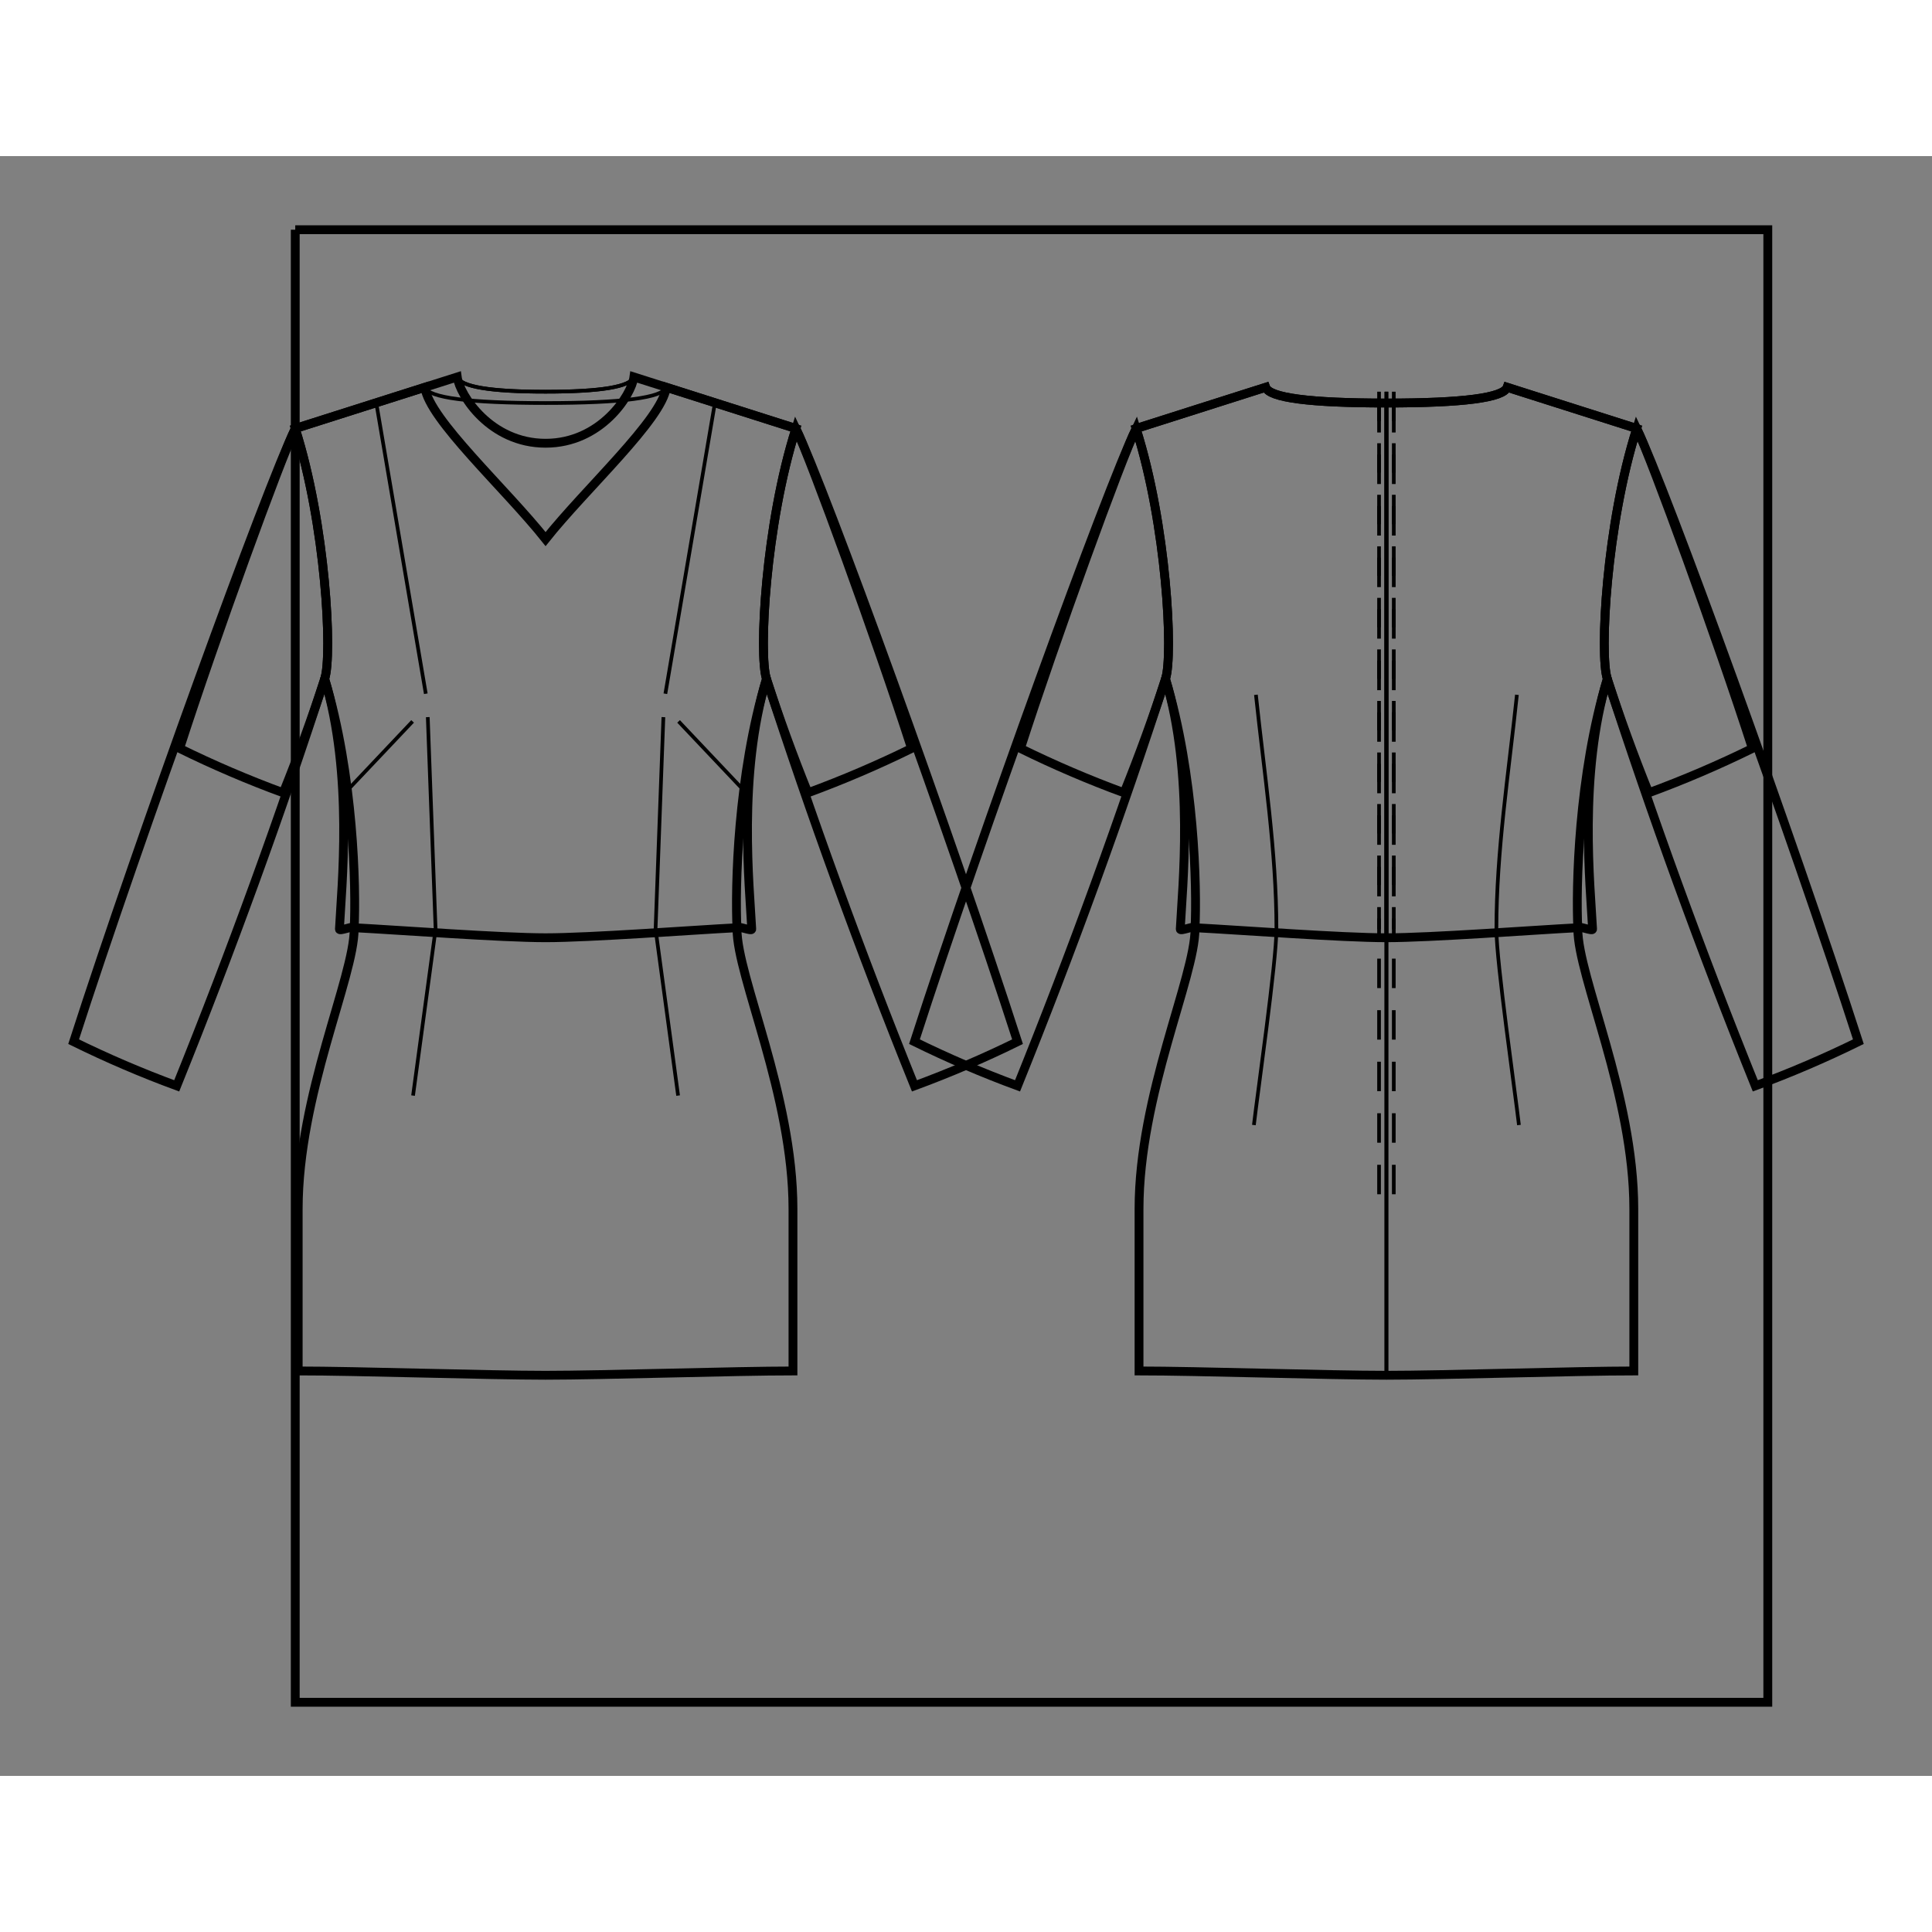 <svg id="mySVG" width="700" height="700" viewBox="-40.1, -10, 262.401, 220" version="1.1" xmlns="http://www.w3.org/2000/svg" xmlns:xlink="http://www.w3.org/1999/xlink" style="overflow: hidden; position: relative;"><rect x="-40.1" y="-10" width="262.401" height="220" fill="#808080" stroke="none"/><defs><mask id="myMask" x="0" y="0" width="700" height="700" ><rect x="-1000" y="-1000" width="2000" height="2000" fill="white"/><path d="M 0 0 L 200 0 L 200 200 L 0 200 L 0 0" stroke="black" stroke-width="1.2" fill-opacity="1" fill="black" transform=""/><path d="M 34 96.163 C 27.925 96.163 14.067 95.118 8 94.8 C 8 94.465 5.983 95.335 6 95 C 6.283 89.331 7.917 74.048 4 61 C 5.07 57.748 4.152 40.049 0 27 L 17.6 21.4 C 18.175 25.753 28.534 35.143 34 42.016 C 39.466 35.143 49.825 25.753 50.4 21.4 L 68 27 C 63.848 40.049 62.93 57.748 64 61 C 60.083 74.048 61.717 89.331 62 95 C 62.017 95.335 60 94.465 60 94.8 C 53.933 95.118 40.075 96.163 34 96.163" stroke="black" stroke-width="1.2" fill-opacity="1" fill="black" transform=""/><path d="M 148.201 23.539 Q 163.822 23.539 164.601 21.4 L 182.201 27 C 178.049 40.049 177.13 57.748 178.201 61 C 174.283 74.048 175.917 89.331 176.201 95 C 176.217 95.335 174.201 94.465 174.201 94.8 C 168.134 95.118 154.276 96.163 148.201 96.163 C 142.126 96.163 128.267 95.118 122.201 94.8 C 122.201 94.465 120.184 95.335 120.201 95 C 120.484 89.331 122.118 74.048 118.201 61 C 119.271 57.748 118.353 40.049 114.201 27 L 131.801 21.4 Q 132.579 23.539 148.201 23.539" stroke="black" stroke-width="1.2" fill-opacity="1" fill="black" transform=""/><path d="M 4 61 C 2.304 66.221 0.426 71.387 -1.63 76.477 C -6.421 74.716 -11.126 72.701 -15.706 70.449 C -10.981 55.792 -2.016 31.157 0 27 C 4.152 40.049 5.07 57.748 4 61" stroke="black" stroke-width="1.2" fill-opacity="1" fill="black" transform=""/><path d="M 118.201 61 C 116.505 66.221 114.626 71.387 112.571 76.477 C 107.78 74.716 103.075 72.701 98.494 70.449 C 103.22 55.792 112.185 31.157 114.201 27 C 118.353 40.049 119.271 57.748 118.201 61" stroke="black" stroke-width="1.2" fill-opacity="1" fill="black" transform=""/><path d="M 64 61 C 62.93 57.748 63.848 40.049 68 27 C 70.016 31.157 78.981 55.792 83.706 70.449 C 79.126 72.701 74.421 74.716 69.63 76.477 C 67.574 71.387 65.696 66.221 64 61" stroke="black" stroke-width="1.2" fill-opacity="1" fill="black" transform=""/><path d="M 178.201 61 C 177.13 57.748 178.049 40.049 182.201 27 C 184.217 31.157 193.181 55.792 197.907 70.449 C 193.326 72.701 188.621 74.716 183.83 76.477 C 181.775 71.387 179.896 66.221 178.201 61" stroke="black" stroke-width="1.2" fill-opacity="1" fill="black" transform=""/><path d="M 148.201 23.539 Q 163.822 23.539 164.601 21.4 L 182.201 27 C 186.064 34.968 203.243 82.185 212.301 110.278 C 207.745 112.519 203.066 114.525 198.301 116.278 C 190.963 98.097 184.253 79.649 178.201 61 C 174.263 74.116 173.916 89.301 174.201 95 C 174.201 101.459 181.801 117.499 181.801 133 L 181.801 155 C 173.959 155 156.042 155.586 148.201 155.586 C 140.359 155.586 122.442 155 114.601 155 L 114.601 133 C 114.601 117.499 122.201 101.459 122.201 95 C 122.485 89.301 122.138 74.116 118.201 61 C 112.148 79.649 105.439 98.097 98.1 116.278 C 93.335 114.525 88.656 112.519 84.1 110.278 C 93.158 82.185 110.337 34.968 114.201 27 L 131.801 21.4 Q 132.579 23.539 148.201 23.539" stroke="black" stroke-width="1.2" fill-opacity="1" fill="black" transform=""/><path d="M 34 29 C 41.5 29 45.667 22.478 46 20 L 68 27 C 71.864 34.968 89.043 82.185 98.1 110.278 C 93.545 112.519 88.865 114.525 84.1 116.278 C 76.762 98.097 70.052 79.649 64 61 C 60.063 74.116 59.715 89.301 60 95 C 60 101.459 67.6 117.499 67.6 133 L 67.6 155 C 59.759 155 41.841 155.586 34 155.586 C 26.159 155.586 8.241 155 0.4 155 L 0.4 133 C 0.4 117.499 8 101.459 8 95 C 8.285 89.301 7.937 74.116 4 61 C -2.052 79.649 -8.762 98.097 -16.1 116.278 C -20.865 114.525 -25.545 112.519 -30.1 110.278 C -21.043 82.185 -3.864 34.968 0 27 L 22 20 C 22.333 22.478 26.5 29 34 29" stroke="black" stroke-width="1.2" fill-opacity="1" fill="black" transform=""/></mask></defs><rect x="-1000" y="-1000" width="2000" height="2000" fill="white" mask="url(#myMask)"></rect><path d="M 0 0 L 200 0 L 200 200 L 0 200 L 0 0" stroke="black" stroke-width="1.2" fill-opacity="0" fill="white" transform=""/><path d="M 34 96.163 C 27.925 96.163 14.067 95.118 8 94.8 C 8 94.465 5.983 95.335 6 95 C 6.283 89.331 7.917 74.048 4 61 C 5.07 57.748 4.152 40.049 0 27 L 17.6 21.4 C 18.175 25.753 28.534 35.143 34 42.016 C 39.466 35.143 49.825 25.753 50.4 21.4 L 68 27 C 63.848 40.049 62.93 57.748 64 61 C 60.083 74.048 61.717 89.331 62 95 C 62.017 95.335 60 94.465 60 94.8 C 53.933 95.118 40.075 96.163 34 96.163" stroke="black" stroke-width="1.2" fill-opacity="0" fill="white" transform=""/><path d="M 17.6 21.4 Q 18.379 23.539 34 23.539" stroke="#000" stroke-width="0.5" fill-opacity="0" fill="white" transform=""/><path d="M 15.938 66.779 L 7.086 76.133" stroke="#000" stroke-width="0.5" fill-opacity="0" fill="white" transform=""/><path d="M 50.4 21.4 Q 49.621 23.539 34 23.539" stroke="#000" stroke-width="0.5" fill-opacity="0" fill="white" transform=""/><path d="M 52.062 66.779 L 60.914 76.133" stroke="#000" stroke-width="0.5" fill-opacity="0" fill="white" transform=""/><path d="M 148.201 23.539 Q 163.822 23.539 164.601 21.4 L 182.201 27 C 178.049 40.049 177.13 57.748 178.201 61 C 174.283 74.048 175.917 89.331 176.201 95 C 176.217 95.335 174.201 94.465 174.201 94.8 C 168.134 95.118 154.276 96.163 148.201 96.163 C 142.126 96.163 128.267 95.118 122.201 94.8 C 122.201 94.465 120.184 95.335 120.201 95 C 120.484 89.331 122.118 74.048 118.201 61 C 119.271 57.748 118.353 40.049 114.201 27 L 131.801 21.4 Q 132.579 23.539 148.201 23.539" stroke="black" stroke-width="1.2" fill-opacity="0" fill="white" transform=""/><path d="M 148.201 23.539 L 148.201 96.163" stroke="#000" stroke-width="0.5" fill-opacity="0" fill="white" transform=""/><path d="M 149.201 23.539 L 149.201 24.539 L 149.201 25.539 L 149.201 26.539 L 149.201 27.539 L 149.201 28.539 L 149.201 29.539 L 149.201 30.539 L 149.201 31.539 L 149.201 32.539 L 149.201 33.539 L 149.201 34.539 L 149.201 35.539 L 149.201 36.539 L 149.201 37.539 L 149.201 38.539 L 149.201 39.539 L 149.201 40.539 L 149.201 41.539 L 149.201 42.539 L 149.201 43.539 L 149.201 44.539 L 149.201 45.539 L 149.201 46.539 L 149.201 47.539 L 149.201 48.539 L 149.201 49.539 L 149.201 50.539 L 149.201 51.539 L 149.201 52.539 L 149.201 53.539 L 149.201 54.539 L 149.201 55.539 L 149.201 56.539 L 149.201 57.539 L 149.201 58.539 L 149.201 59.539 L 149.201 60.539 L 149.201 61.539 L 149.201 62.539 L 149.201 63.539 L 149.201 64.539 L 149.201 65.539 L 149.201 66.539 L 149.201 67.539 L 149.201 68.539 L 149.201 69.539 L 149.201 70.539 L 149.201 71.539 L 149.201 72.539 L 149.201 73.539 L 149.201 74.539 L 149.201 75.539 L 149.201 76.539 L 149.201 77.539 L 149.201 78.539 L 149.201 79.539 L 149.201 80.539 L 149.201 81.539 L 149.201 82.539 L 149.201 83.539 L 149.201 84.539 L 149.201 85.539 L 149.201 86.539 L 149.201 87.539 L 149.201 88.539 L 149.201 89.539 L 149.201 90.539 L 149.201 91.539 L 149.201 92.539 L 149.201 93.539 L 149.201 94.539 L 149.201 95" stroke-dasharray="4, 3" stroke="#000" stroke-width="0.5" fill-opacity="0" fill="white" transform=""/><path d="M 147.201 23.539 L 147.201 24.539 L 147.201 25.539 L 147.201 26.539 L 147.201 27.539 L 147.201 28.539 L 147.201 29.539 L 147.201 30.539 L 147.201 31.539 L 147.201 32.539 L 147.201 33.539 L 147.201 34.539 L 147.201 35.539 L 147.201 36.539 L 147.201 37.539 L 147.201 38.539 L 147.201 39.539 L 147.201 40.539 L 147.201 41.539 L 147.201 42.539 L 147.201 43.539 L 147.201 44.539 L 147.201 45.539 L 147.201 46.539 L 147.201 47.539 L 147.201 48.539 L 147.201 49.539 L 147.201 50.539 L 147.201 51.539 L 147.201 52.539 L 147.201 53.539 L 147.201 54.539 L 147.201 55.539 L 147.201 56.539 L 147.201 57.539 L 147.201 58.539 L 147.201 59.539 L 147.201 60.539 L 147.201 61.539 L 147.201 62.539 L 147.201 63.539 L 147.201 64.539 L 147.201 65.539 L 147.201 66.539 L 147.201 67.539 L 147.201 68.539 L 147.201 69.539 L 147.201 70.539 L 147.201 71.539 L 147.201 72.539 L 147.201 73.539 L 147.201 74.539 L 147.201 75.539 L 147.201 76.539 L 147.201 77.539 L 147.201 78.539 L 147.201 79.539 L 147.201 80.539 L 147.201 81.539 L 147.201 82.539 L 147.201 83.539 L 147.201 84.539 L 147.201 85.539 L 147.201 86.539 L 147.201 87.539 L 147.201 88.539 L 147.201 89.539 L 147.201 90.539 L 147.201 91.539 L 147.201 92.539 L 147.201 93.539 L 147.201 94.539 L 147.201 95" stroke-dasharray="4, 3" stroke="#000" stroke-width="0.5" fill-opacity="0" fill="white" transform=""/><path d="M 148.201 23.539 L 148.201 96.163" stroke="#000" stroke-width="0.5" fill-opacity="0" fill="white" transform=""/><path d="M 4 61 C 2.304 66.221 0.426 71.387 -1.63 76.477 C -6.421 74.716 -11.126 72.701 -15.706 70.449 C -10.981 55.792 -2.016 31.157 0 27 C 4.152 40.049 5.07 57.748 4 61" stroke="black" stroke-width="1.2" fill-opacity="0" fill="white" transform=""/><path d="M 118.201 61 C 116.505 66.221 114.626 71.387 112.571 76.477 C 107.78 74.716 103.075 72.701 98.494 70.449 C 103.22 55.792 112.185 31.157 114.201 27 C 118.353 40.049 119.271 57.748 118.201 61" stroke="black" stroke-width="1.2" fill-opacity="0" fill="white" transform=""/><path d="M 64 61 C 62.93 57.748 63.848 40.049 68 27 C 70.016 31.157 78.981 55.792 83.706 70.449 C 79.126 72.701 74.421 74.716 69.63 76.477 C 67.574 71.387 65.696 66.221 64 61" stroke="black" stroke-width="1.2" fill-opacity="0" fill="white" transform=""/><path d="M 178.201 61 C 177.13 57.748 178.049 40.049 182.201 27 C 184.217 31.157 193.181 55.792 197.907 70.449 C 193.326 72.701 188.621 74.716 183.83 76.477 C 181.775 71.387 179.896 66.221 178.201 61" stroke="black" stroke-width="1.2" fill-opacity="0" fill="white" transform=""/><path d="M 148.201 23.539 Q 163.822 23.539 164.601 21.4 L 182.201 27 C 186.064 34.968 203.243 82.185 212.301 110.278 C 207.745 112.519 203.066 114.525 198.301 116.278 C 190.963 98.097 184.253 79.649 178.201 61 C 174.263 74.116 173.916 89.301 174.201 95 C 174.201 101.459 181.801 117.499 181.801 133 L 181.801 155 C 173.959 155 156.042 155.586 148.201 155.586 C 140.359 155.586 122.442 155 114.601 155 L 114.601 133 C 114.601 117.499 122.201 101.459 122.201 95 C 122.485 89.301 122.138 74.116 118.201 61 C 112.148 79.649 105.439 98.097 98.1 116.278 C 93.335 114.525 88.656 112.519 84.1 110.278 C 93.158 82.185 110.337 34.968 114.201 27 L 131.801 21.4 Q 132.579 23.539 148.201 23.539" stroke="black" stroke-width="1.2" fill-opacity="0" fill="white" transform=""/><path d="M 130.201 121.6 C 130.711 117.167 133.262 99.463 133.262 95" stroke="#000" stroke-width="0.5" fill-opacity="0" fill="white" transform=""/><path d="M 130.477 63.165 C 131.59 73.759 133.262 84.348 133.262 95" stroke="#000" stroke-width="0.5" fill-opacity="0" fill="white" transform=""/><path d="M 148.201 22 L 148.201 155.586" stroke="#000" stroke-width="0.5" fill-opacity="0" fill="white" transform=""/><path d="M 149.201 22 L 149.201 23 L 149.201 24 L 149.201 25 L 149.201 26 L 149.201 27 L 149.201 28 L 149.201 29 L 149.201 30 L 149.201 31 L 149.201 32 L 149.201 33 L 149.201 34 L 149.201 35 L 149.201 36 L 149.201 37 L 149.201 38 L 149.201 39 L 149.201 40 L 149.201 41 L 149.201 42 L 149.201 43 L 149.201 44 L 149.201 45 L 149.201 46 L 149.201 47 L 149.201 48 L 149.201 49 L 149.201 50 L 149.201 51 L 149.201 52 L 149.201 53 L 149.201 54 L 149.201 55 L 149.201 56 L 149.201 57 L 149.201 58 L 149.201 59 L 149.201 60 L 149.201 61 L 149.201 62 L 149.201 63 L 149.201 64 L 149.201 65 L 149.201 66 L 149.201 67 L 149.201 68 L 149.201 69 L 149.201 70 L 149.201 71 L 149.201 72 L 149.201 73 L 149.201 74 L 149.201 75 L 149.201 76 L 149.201 77 L 149.201 78 L 149.201 79 L 149.201 80 L 149.201 81 L 149.201 82 L 149.201 83 L 149.201 84 L 149.201 85 L 149.201 86 L 149.201 87 L 149.201 88 L 149.201 89 L 149.201 90 L 149.201 91 L 149.201 92 L 149.201 93 L 149.201 94 L 149.201 95 L 149.201 96 L 149.201 97 L 149.201 98 L 149.201 99 L 149.201 100 L 149.201 101 L 149.201 102 L 149.201 103 L 149.201 104 L 149.201 105 L 149.201 106 L 149.201 107 L 149.201 108 L 149.201 109 L 149.201 110 L 149.201 111 L 149.201 112 L 149.201 113 L 149.201 114 L 149.201 115 L 149.201 116 L 149.201 117 L 149.201 118 L 149.201 119 L 149.201 120 L 149.201 121 L 149.201 122 L 149.201 123 L 149.201 124 L 149.201 125 L 149.201 126 L 149.201 127 L 149.201 128 L 149.201 129 L 149.201 130 L 149.201 131 L 149.201 132 L 149.201 133" stroke-dasharray="4, 3" stroke="#000" stroke-width="0.5" fill-opacity="0" fill="white" transform=""/><path d="M 178.201 61 C 177.13 57.748 178.049 40.049 182.201 27" stroke="#000" stroke-width="0.5" fill-opacity="0" fill="white" transform=""/><path d="M 118.201 61 C 119.271 57.748 118.353 40.049 114.201 27" stroke="#000" stroke-width="0.5" fill-opacity="0" fill="white" transform=""/><path d="M 165.924 63.165 C 164.811 73.759 163.139 84.348 163.139 95" stroke="#000" stroke-width="0.5" fill-opacity="0" fill="white" transform=""/><path d="M 148.201 22 L 148.201 155.586" stroke="#000" stroke-width="0.5" fill-opacity="0" fill="white" transform=""/><path d="M 147.201 22 L 147.201 23 L 147.201 24 L 147.201 25 L 147.201 26 L 147.201 27 L 147.201 28 L 147.201 29 L 147.201 30 L 147.201 31 L 147.201 32 L 147.201 33 L 147.201 34 L 147.201 35 L 147.201 36 L 147.201 37 L 147.201 38 L 147.201 39 L 147.201 40 L 147.201 41 L 147.201 42 L 147.201 43 L 147.201 44 L 147.201 45 L 147.201 46 L 147.201 47 L 147.201 48 L 147.201 49 L 147.201 50 L 147.201 51 L 147.201 52 L 147.201 53 L 147.201 54 L 147.201 55 L 147.201 56 L 147.201 57 L 147.201 58 L 147.201 59 L 147.201 60 L 147.201 61 L 147.201 62 L 147.201 63 L 147.201 64 L 147.201 65 L 147.201 66 L 147.201 67 L 147.201 68 L 147.201 69 L 147.201 70 L 147.201 71 L 147.201 72 L 147.201 73 L 147.201 74 L 147.201 75 L 147.201 76 L 147.201 77 L 147.201 78 L 147.201 79 L 147.201 80 L 147.201 81 L 147.201 82 L 147.201 83 L 147.201 84 L 147.201 85 L 147.201 86 L 147.201 87 L 147.201 88 L 147.201 89 L 147.201 90 L 147.201 91 L 147.201 92 L 147.201 93 L 147.201 94 L 147.201 95 L 147.201 96 L 147.201 97 L 147.201 98 L 147.201 99 L 147.201 100 L 147.201 101 L 147.201 102 L 147.201 103 L 147.201 104 L 147.201 105 L 147.201 106 L 147.201 107 L 147.201 108 L 147.201 109 L 147.201 110 L 147.201 111 L 147.201 112 L 147.201 113 L 147.201 114 L 147.201 115 L 147.201 116 L 147.201 117 L 147.201 118 L 147.201 119 L 147.201 120 L 147.201 121 L 147.201 122 L 147.201 123 L 147.201 124 L 147.201 125 L 147.201 126 L 147.201 127 L 147.201 128 L 147.201 129 L 147.201 130 L 147.201 131 L 147.201 132 L 147.201 133" stroke-dasharray="4, 3" stroke="#000" stroke-width="0.5" fill-opacity="0" fill="white" transform=""/><path d="M 166.201 121.6 C 165.69 117.167 163.139 99.463 163.139 95" stroke="#000" stroke-width="0.5" fill-opacity="0" fill="white" transform=""/><path d="M 34 29 C 41.5 29 45.667 22.478 46 20 L 68 27 C 71.864 34.968 89.043 82.185 98.1 110.278 C 93.545 112.519 88.865 114.525 84.1 116.278 C 76.762 98.097 70.052 79.649 64 61 C 60.063 74.116 59.715 89.301 60 95 C 60 101.459 67.6 117.499 67.6 133 L 67.6 155 C 59.759 155 41.841 155.586 34 155.586 C 26.159 155.586 8.241 155 0.4 155 L 0.4 133 C 0.4 117.499 8 101.459 8 95 C 8.285 89.301 7.937 74.116 4 61 C -2.052 79.649 -8.762 98.097 -16.1 116.278 C -20.865 114.525 -25.545 112.519 -30.1 110.278 C -21.043 82.185 -3.864 34.968 0 27 L 22 20 C 22.333 22.478 26.5 29 34 29" stroke="black" stroke-width="1.2" fill-opacity="0" fill="white" transform=""/><path d="M 34 22 Q 22.728 22 22 20" stroke="#000" stroke-width="0.5" fill-opacity="0" fill="white" transform=""/><path d="M 19.062 95 L 16 117.6" stroke="#000" stroke-width="0.5" fill-opacity="0" fill="white" transform=""/><path d="M 11 23.5 L 17.731 63.023" stroke="#000" stroke-width="0.5" fill-opacity="0" fill="white" transform=""/><path d="M 19.062 95 L 18 66.2" stroke="#000" stroke-width="0.5" fill-opacity="0" fill="white" transform=""/><path d="M 4 61 C 5.07 57.748 4.152 40.049 0 27" stroke="#000" stroke-width="0.5" fill-opacity="0" fill="white" transform=""/><path d="M 34 22 Q 45.272 22 46 20" stroke="#000" stroke-width="0.5" fill-opacity="0" fill="white" transform=""/><path d="M 34 22 Q 22.728 22 22 20" stroke="#000" stroke-width="0.5" fill-opacity="0" fill="white" transform=""/><path d="M 48.938 95 L 52 117.6" stroke="#000" stroke-width="0.5" fill-opacity="0" fill="white" transform=""/><path d="M 57 23.5 L 50.269 63.023" stroke="#000" stroke-width="0.5" fill-opacity="0" fill="white" transform=""/><path d="M 48.938 95 L 50 66.2" stroke="#000" stroke-width="0.5" fill-opacity="0" fill="white" transform=""/><path d="M 64 61 C 62.93 57.748 63.848 40.049 68 27" stroke="#000" stroke-width="0.5" fill-opacity="0" fill="white" transform=""/><path d="M 34 22 Q 45.272 22 46 20" stroke="#000" stroke-width="0.5" fill-opacity="0" fill="white" transform=""/></svg>